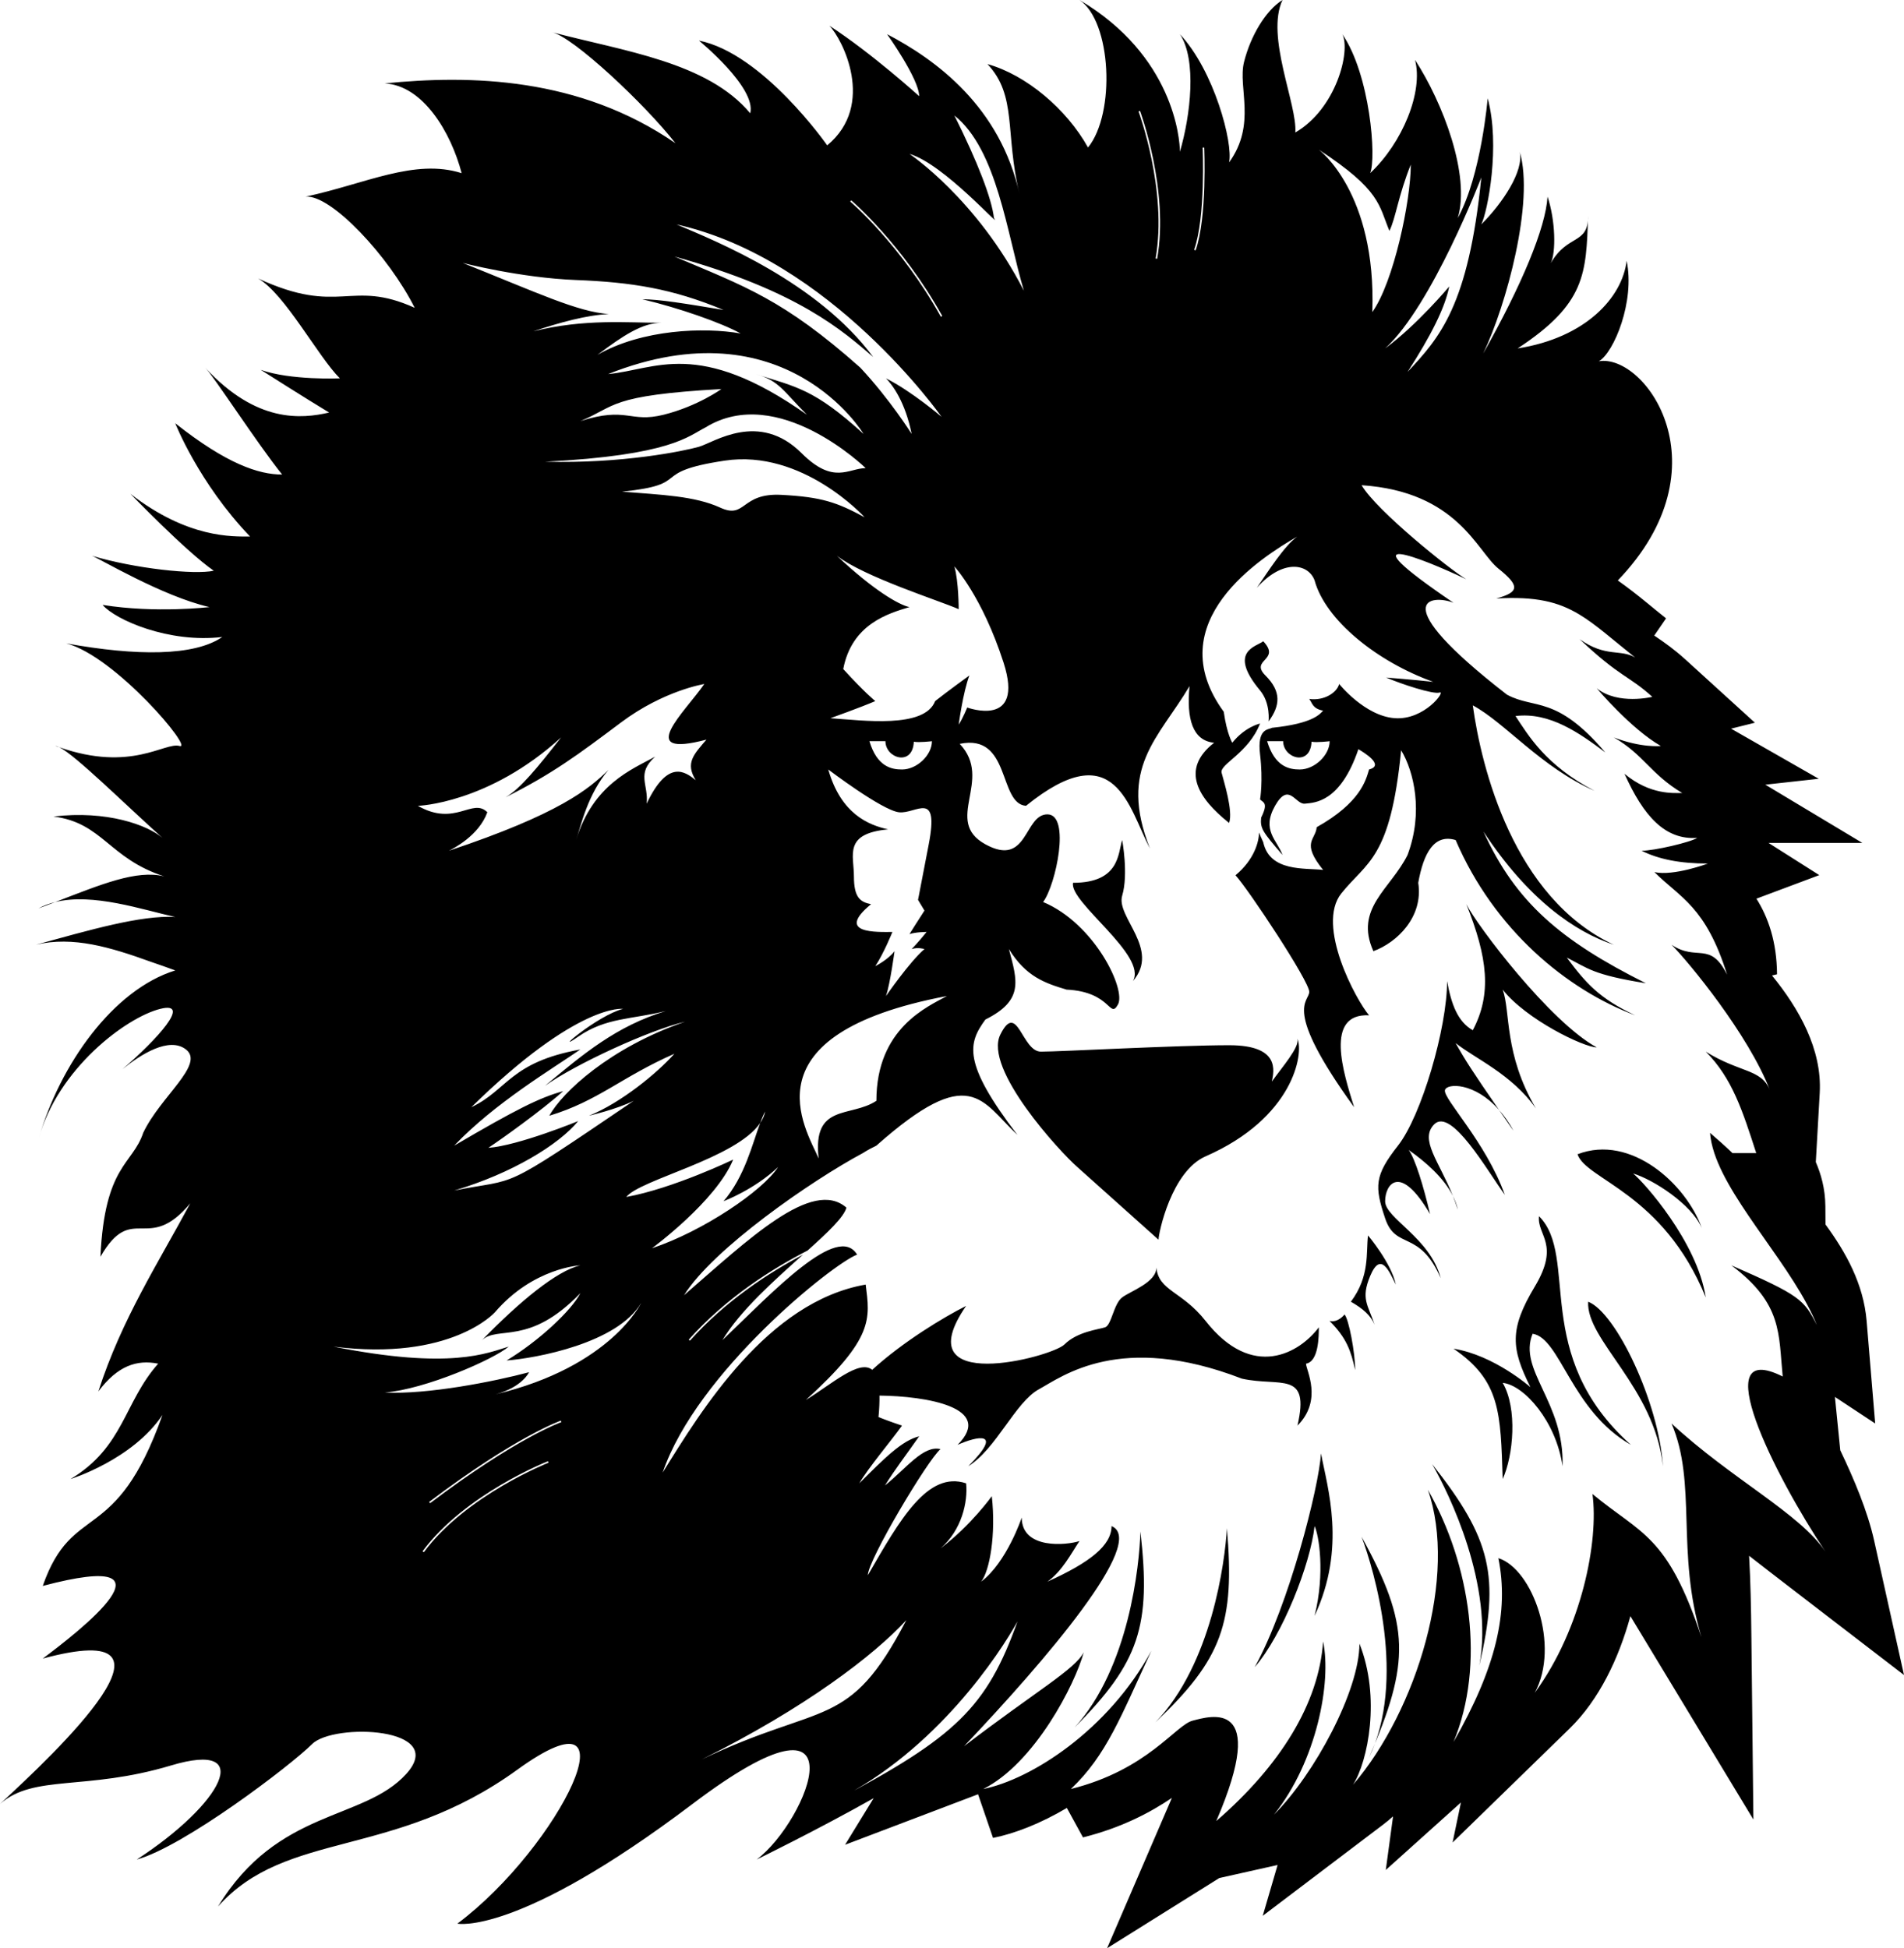 <?xml version="1.0" encoding="utf-8"?>
<!-- Generator: Adobe Illustrator 17.0.0, SVG Export Plug-In . SVG Version: 6.00 Build 0)  -->
<!DOCTYPE svg PUBLIC "-//W3C//DTD SVG 1.1//EN" "http://www.w3.org/Graphics/SVG/1.1/DTD/svg11.dtd">
<svg version="1.1" id="Layer_1" xmlns="http://www.w3.org/2000/svg" xmlns:xlink="http://www.w3.org/1999/xlink" x="0px" y="0px"
	 width="211.079px" height="216px" viewBox="0 0 211.079 216" enable-background="new 0 0 211.079 216" xml:space="preserve">
<path d="M119.13,191.531c7.167-7.226,8.498-11.23,7.297-21.736C126.317,173.575,125.17,184.884,119.13,191.531z M128.091,190.957
	c7.378-7.018,8.825-10.984,7.927-21.52C135.797,173.212,134.323,184.486,128.091,190.957z M6.573,82.848
	C6.407,82.767,6.26,82.71,6.158,82.71C6.301,82.763,6.433,82.799,6.573,82.848z M147.391,146.452c1.9,1.892,2.369,3.315,2.846,5.448
	c0-1.895-0.71-5.686-1.184-6.161C149.052,145.74,148.34,146.686,147.391,146.452z M140.999,119.912
	c0.233-1.184,0.946-4.028-4.74-4.028c-5.692,0-18.723,0.713-20.859,0.713c-2.13,0-2.605-5.689-4.499-1.9
	c-1.9,3.794,6.635,13.037,8.53,14.69l9.004,8.06c0-0.715,1.423-7.581,5.217-9.242c9.719-4.256,10.901-11.375,10.186-13.034
	C144.073,116.123,142.181,118.254,140.999,119.912z M139.1,184.84c3.081-3.556,6.163-11.375,6.635-15.639
	c0.472,0.946,1.187,5.21,0,9.95c3.556-7.581,1.42-14.219,0.713-18.008C146.207,164.932,142.894,177.966,139.1,184.84z
	 M152.383,146.866c-0.703-2.177-1.555-2.829-0.487-5.389c1.184-2.843,2.135-0.472,2.843,0.946c-0.474-2.369-3.077-5.448-3.077-5.448
	c-0.241,1.895,0.233,4.502-1.902,7.348C151.099,145.085,151.967,145.852,152.383,146.866z M125.594,108.778
	c3.079-3.553-1.897-7.109-1.187-9.478c0.71-2.371,0-6.163,0-6.163c-0.474,1.423-0.233,4.74-5.448,4.74
	C118.484,100.01,127.253,105.935,125.594,108.778z M140.635,79.984c1.31-1.779,1.425-3.318-0.351-5.094
	c-1.777-1.782,1.777-1.659-0.241-3.794c-0.707,0.592-4,1.072-0.351,5.453C140.876,77.972,140.635,79.984,140.635,79.984z
	 M170.614,134.841c-0.233,2.133,2.372,3.081-0.472,7.817c-2.846,4.74-2.605,6.873-0.477,11.139c0,0-4.023-3.553-8.527-4.266
	c5.215,3.553,5.215,7.109,5.451,14.452c1.185-2.605,1.661-7.815,0-10.663c2.369,0.241,5.922,4.268,6.635,9.24
	c0.236-7.104-4.974-10.66-3.318-14.685c3.079,0.469,4.264,8.53,10.901,12.319C169.665,150.244,175.12,139.341,170.614,134.841z
	 M164.001,184.658c2.292-9.925,1.318-14.034-5.232-22.33C160.66,165.602,165.639,175.82,164.001,184.658z M176.064,144.322
	c-0.236,4.264,7.348,9.476,8.296,18.239C183.886,155.456,179.146,145.507,176.064,144.322z M153.557,133.18
	c0-1.89,1.659-4.261,4.977,1.423c-0.715-3.077-1.661-6.161-2.369-7.107c1.896,1.33,3.923,3.115,4.908,5.107
	c-1.518-3.834-3.749-6.266-2.07-7.952c1.9-1.892,5.925,5.217,7.825,7.822c-2.136-5.922-6.874-10.665-6.638-11.612
	c0.196-0.785,3.314-0.871,5.999,2.207c-2.937-4.257-3.794-5.587-4.815-7.422c2.14,1.714,6.209,3.433,8.9,7.245
	c-3.566-6.022-2.799-10.734-3.685-13.17c2.607,3.318,9.004,6.402,10.427,6.402c-5.215-2.846-13.273-13.506-14.457-15.875
	c2.369,5.922,2.843,9.95,0.715,13.975c-1.661-0.946-2.372-2.84-2.848-5.445c0,5.207-2.841,14.926-5.446,18.241
	c-2.61,3.323-2.61,4.507-1.423,8.058c1.182,3.556,3.787,1.187,6.161,6.632C158.533,137.21,153.557,135.077,153.557,133.18z
	 M151.742,194.923c4.62-10.605,4.595-14.745-0.793-24.538C152.365,174.16,155.951,186.315,151.742,194.923z M211.079,185.712
	l-3.303-14.87c-0.743-3.342-2.24-6.857-3.763-10.05l-0.592-5.915l4.461,2.944l-0.945-11.352c-0.341-4.106-2.284-7.595-4.562-10.713
	l-0.013-2.006c-0.014-1.995-0.506-3.619-1.06-4.911l0.434-7.665c0.272-4.833-2.304-9.36-5.291-13.02l0.558-0.134
	c-0.028-3.609-0.977-6.31-2.284-8.383l6.969-2.611l-5.626-3.569h10.403l-10.759-6.459l5.92-0.655l-9.717-5.556l2.64-0.659
	l-7.648-6.961c-1.316-1.197-2.341-1.9-3.245-2.521c-0.089-0.06-0.177-0.12-0.265-0.181l1.31-1.906
	c-0.724-0.576-1.382-1.116-1.992-1.619c-1.175-0.966-2.254-1.804-3.357-2.585c12.096-12.595,3.054-25.164-2.099-24.302
	c1.656-0.951,4.023-6.638,3.077-11.14c-0.472,4.03-4.502,8.532-12.081,9.716c7.578-4.976,7.578-8.291,7.814-14.693
	c0,3.245-2.265,1.967-4.138,5.237c0.58-1.213,0.524-4.704-0.362-7.37c-0.218,3.485-2.853,9.782-7.134,17.394
	c2.562-5.336,5.69-16.845,4.05-22.371c0.477,2.133-1.892,5.687-4.261,8.055c0.707-1.42,2.133-8.766,0.707-13.98
	c0,0-0.707,8.53-3.315,13.273c1.42-4.743-1.659-12.798-4.74-17.536c0.946,3.553-1.423,9.24-4.976,12.56
	c0.715-1.659,0-10.904-3.079-15.406c0.944,1.897-0.71,8.294-5.215,10.899c0.236-3.077-3.318-10.663-1.42-14.693
	c-1.897,1.187-3.553,4.03-4.266,6.879c-0.71,2.838,1.421,6.869-1.656,11.135c0.469-2.133-1.661-10.188-5.453-14.219
	c1.895,2.846,1.182,9.006,0,13.034c0-1.423-0.71-10.665-11.135-16.829c3.553,2.372,4.025,12.565,0.949,16.357
	c-2.374-4.269-6.876-8.06-11.145-9.248c3.32,3.556,1.9,7.584,3.556,14.46c-2.13-9.719-9.242-14.929-14.685-17.775
	c0,0,3.553,4.976,3.553,6.871c0,0-5.22-4.738-9.958-7.817c1.42,1.423,5.215,8.768-0.236,13.27c0,0-7.107-10.191-14.219-11.614
	c0,0,6.399,5.212,5.686,8.06c-4.738-5.686-13.98-6.873-22.038-9.009c2.369,0.474,10.427,8.06,13.744,12.324
	c-10.66-7.342-22.745-7.581-32.224-6.629c4.266,0.233,7.343,5.445,8.527,9.952c-5.207-1.659-10.663,1.182-17.293,2.605
	c2.841-0.236,9.237,6.632,12.086,12.324c-7.175-3.242-8.271,0.955-17.363-3.257c2.976,1.71,6.636,8.651,9.067,11.079
	c0,0-5.451,0.236-8.771-0.946c0,0,5.215,3.315,7.584,4.735c-3.084,0.71-8.058,1.187-13.744-4.976
	c0.954,0.946,5.686,8.294,8.532,11.85c-2.61,0-6.163-1.187-11.85-5.686c0,0,2.607,6.632,8.294,12.557
	c-1.895,0-6.871,0.238-13.268-4.738c0,0,6.161,6.397,9.245,8.532c-2.138,0.472-8.773-0.241-13.511-1.661
	c0.713,0.236,7.822,4.505,13.034,5.691c0,0-5.927,0.708-11.85-0.241c1.42,1.656,7.343,4.266,13.273,3.556
	c-3.084,2.131-9.483,2.131-17.298,0.71c5.445,1.42,14.214,11.847,12.557,11.375c-1.633-0.466-5.331,2.943-13.332,0.139
	C8.36,83.722,13.674,89,18.01,92.898c-1.659-1.423-6.163-3.079-12.086-2.369c5.468,0.686,6.131,4.652,12.293,6.639
	c-3.097-0.771-7.043,0.905-12.097,2.845c4.166-1.038,9.619,0.832,13.308,1.655c-3.826-0.224-9.579,1.473-15.427,3.068
	c4.103-0.964,8.226,0.276,12.722,1.9c0.888,0.296,1.789,0.625,2.705,0.956c-6.871,2.128-12.793,10.422-15.162,18.718
	c2.133-7.819,9.716-13.511,13.506-14.457c3.542-0.885-0.368,3.405-4.183,6.678c2.024-1.633,5.159-3.626,7.027-2.176
	c2.13,1.659-2.843,5.217-4.741,9.245c-1.19,3.556-4.266,3.556-4.743,13.739c3.553-6.161,5.22-0.238,9.958-5.922
	c-3.553,6.635-7.583,12.796-10.188,20.851c2.133-2.841,4.261-3.553,6.635-3.076c-3.794,4.263-3.794,9.235-9.716,12.791
	c0,0,6.866-2.131,10.191-7.109c-5.217,14.695-9.958,9.481-13.273,18.959c16.113-4.264,3.792,5.215,0,8.055
	c17.536-4.738,1.42,10.432-4.738,16.116c3.789-3.315,9.478-1.423,18.957-4.264c9.476-2.843,5.689,4.264-3.794,10.427
	c5.215-1.423,17.064-10.427,19.433-12.798c2.369-2.371,15.167-1.895,10.429,3.32c-4.74,5.212-14.219,3.792-20.856,14.69
	c7.583-8.53,19.431-5.212,33.173-15.165c13.747-9.955,4.743,8.53-6.635,17.062c0,0,6.635,1.423,26.069-13.273
	c19.433-14.693,12.798,1.897,7.112,6.163c0,0,6.698-3.267,12.961-6.797l-3.166,5.163l14.744-5.599l1.659,4.839
	c2.434-0.486,5.276-1.604,8.186-3.323l1.788,3.265c4.285-1.07,7.495-2.78,9.852-4.377c-0.05,0.122-0.103,0.245-0.157,0.37
	L122.734,216l12.438-7.781l6.463-1.446l-1.647,5.635l13.355-10.12c0.37-0.281,0.734-0.582,1.092-0.905l-0.805,5.944l8.33-7.487
	l-0.925,4.44l12.969-12.633c3.291-3.206,5.461-7.797,6.743-12.466c0.499,0.821,1.059,1.748,1.695,2.806l11.941,19.745l-0.223-20.27
	c-0.035-3.201-0.092-6.168-0.255-8.972c1.455,1.138,3.107,2.41,5.095,3.939L211.079,185.712z M164.22,19.674
	c-1.421,14.219-4.623,17.772-8.179,21.564c2.607-4.03,4.148-7.109,4.623-9.478c0,0-3.554,4.261-7.107,6.871
	C158.769,33.893,164.22,19.674,164.22,19.674z M154.031,25.599c0.708-1.423,0.948-3.794,2.369-7.35
	c0,4.03-1.897,13.037-4.266,16.352c0.477-13.27-5.927-18.008-5.927-18.008C153.08,21.095,152.847,22.753,154.031,25.599z
	 M133.324,16.361l0.174-0.008c0.004,0.077,0.345,7.733-0.951,11.406l-0.164-0.058C133.667,24.06,133.327,16.438,133.324,16.361z
	 M126.384,12.296c0.032,0.087,3.239,8.815,1.9,16.395l-0.172-0.03c1.331-7.534-1.86-16.217-1.893-16.304L126.384,12.296z
	 M110.191,24.176c-0.241-2.135-1.782-6.163-4.387-11.375c4.741,3.792,5.807,13.032,7.704,19.431
	c-5.22-10.191-12.683-15.167-12.683-15.167C104.657,18.161,111.255,25.692,110.191,24.176z M103.671,77.731
	c-1.185,3.082-8.055,2.135-11.611,1.897c0,0,3.318-1.184,4.976-1.897c0,0-1.184-0.946-3.553-3.553
	c0.946-4.977,4.974-6.161,7.343-6.869c-1.18-0.241-4.025-1.9-8.05-5.691c3.077,2.369,11.368,4.976,13.506,5.922
	c0,0,0-3.079-0.477-4.738c0,0,3.079,3.32,5.451,10.665c2.369,7.345-4.03,4.976-4.03,4.976s-0.474,1.184-0.944,1.897
	c0,0,0.469-3.556,1.184-5.451C107.465,74.89,104.856,76.785,103.671,77.731z M90.758,128.442
	c-1.425-3.315-8.294-13.744,14.216-18.01c-2.13,1.184-7.817,3.553-7.817,11.614C94.316,123.943,90.047,122.279,90.758,128.442z
	 M89.455,45.981c-12.088-8.535-16.826-4.976-22.041-4.507c19.672-7.82,28.322,6.638,28.322,6.638
	c-5.456-4.979-7.466-5.215-11.97-6.638C86.371,42.187,86.848,43.374,89.455,45.981z M79.977,43.133c0,0-2.61,1.895-6.399,2.848
	c-3.792,0.946-4.03-0.954-9.24,0.708C68.363,45.028,67.414,43.843,79.977,43.133z M78.2,47.396
	c8.055-4.974,17.772,4.507,17.772,4.507c-1.897,0-3.556,1.892-7.109-1.661c-4.728-4.718-9.719-1.184-11.375-0.708
	c-1.656,0.472-8.532,1.892-17.062,1.656C74.406,50.481,76.303,48.35,78.2,47.396z M80.333,51.073
	c8.648-1.307,15.519,6.276,15.519,6.276c-3.077-1.656-4.738-2.248-9.24-2.484s-3.912,2.725-6.756,1.421
	c-2.841-1.303-6.517-1.421-10.901-1.777C77.016,53.683,71.685,52.373,80.333,51.073z M99.646,90.055
	c1.892,0.236,4.497-2.605,3.315,3.556c-1.187,6.161-1.187,6.161-1.187,6.161l0.713,1.185c-0.477,0.713-1.661,2.607-1.661,2.607
	c0.713-0.236,1.897-0.236,1.897-0.236c-0.948,1.182-1.656,1.897-1.656,1.897c0.708-0.236,1.42,0,1.42,0
	c-1.661,1.418-4.264,5.207-4.264,5.207c0.474-1.418,0.946-4.974,0.946-4.974c-0.713,0.951-2.133,1.659-2.133,1.659
	c0.946-1.423,1.897-3.789,1.897-3.789c-1.656,0-6.399,0.236-2.369-3.079c-1.187-0.239-1.897-0.715-1.897-3.084
	s-1.184-4.74,3.789-5.212c-2.128-0.477-5.21-1.661-6.633-6.638C91.824,85.314,97.749,89.819,99.646,90.055z M96.384,82.177
	c1.302,0,1.777,0,1.777,0c0,1.907,3.024,2.838,3.147,0.058c0.592,0.115,2.008-0.058,2.008-0.058c0,1.539-1.661,3.137-3.318,3.137
	C98.828,85.314,97.237,85.016,96.384,82.177z M94.372,22.213c0.056,0.047,5.647,4.833,10.085,12.82l-0.152,0.085
	c-4.422-7.958-9.99-12.725-10.046-12.772L94.372,22.213z M96.8,39.58c-6.158-8.294-17.298-12.796-21.797-14.696
	c17.057,3.792,29.378,21.328,29.378,21.328s-3.315-2.838-6.158-4.261c0.71,0.708,2.131,2.607,2.843,6.161
	c0,0-2.369-3.792-5.689-7.348c-8.53-7.583-12.796-9.004-20.615-12.326C88.504,32.232,93.483,36.734,96.8,39.58z M63.861,31.045
	c6.158,0.241,10.665,0.951,16.351,3.32c-4.263-0.71-7.112-1.184-9.004-1.184c4.03,0.948,8.768,2.607,10.901,3.792
	c-4.03-0.71-10.901-0.474-15.88,2.372c2.846-2.136,4.979-3.556,7.109-3.556c-3.792,0-8.53-0.472-14.216,0.946
	c2.974-0.992,5.941-1.808,8.362-1.911c-3.506-0.271-7.808-2.321-16.181-5.67C51.303,29.153,57.698,30.809,63.861,31.045z
	 M62.205,81.758c-2.607,3.323-4.507,5.692-6.163,6.638c5.215-2.607,8.055-4.735,12.798-8.291c4.738-3.556,9.24-4.268,9.24-4.268
	c-2.13,3.082-7.82,8.294,0.238,6.163c-1.423,1.661-2.369,2.607-1.187,4.5c-1.182-0.946-3.082-2.369-5.445,2.607
	c0.233-2.13-1.19-3.318,0.944-5.212c-2.61,1.42-6.871,3.082-8.768,9.242c0.567-1.696,1.288-5.044,3.588-7.775
	c-2.166,2.12-5.435,4.874-17.687,8.962c0.472-0.241,3.318-1.659,4.264-4.269c-1.659-1.659-3.553,1.659-7.699-0.71
	C46.327,89.345,54.144,89.106,62.205,81.758z M74.762,116.831c-1.892,2.133-5.922,5.448-9.476,6.873c0,0,3.076-0.713,4.974-1.659
	c-15.197,10.321-12.532,8.477-19.905,9.95c6.394-1.892,11.611-5.092,13.742-7.699c0,0-6.633,2.723-9.953,2.964
	c1.425-0.949,5.922-4.148,8.291-6.284c-2.602,0.713-5.207,2.015-12.081,6.043c4.502-4.74,10.901-8.527,13.983-10.663
	c-7.825,1.42-8.06,4.504-12.088,6.402c11.847-11.614,16.826-10.904,16.826-10.904c-2.846,0.715-8.055,5.215-4.979,3.084
	c3.082-2.138,5.922-1.9,9.717-2.846c-5.451,1.659-9.125,4.738-13.388,8.291c3.318-2.369,11.493-6.161,15.524-7.107
	c-8.294,2.846-13.624,7.819-15.049,10.427C66.353,122.046,68.84,119.438,74.762,116.831z M46.99,172.093l-0.141-0.104
	c4.701-6.347,13.809-9.946,13.9-9.981l0.063,0.162C60.722,162.207,51.66,165.789,46.99,172.093z M47.68,166.661l-0.105-0.139
	c9.615-7.272,14.554-8.999,14.603-9.016l0.057,0.166C62.185,157.688,57.268,159.41,47.68,166.661z M54.966,154.58
	c-0.222,0.06-0.454,0.117-0.702,0.166C54.513,154.697,54.744,154.64,54.966,154.58c2.961-0.801,3.685-2.441,3.685-2.441
	c-3.9,1.039-11.257,2.492-15.998,2.251c4.499-0.354,12.083-3.674,13.742-5.092c-2.369,0.707-6.399,2.602-19.431,0
	c13.032,1.656,17.893-3.792,17.893-3.792c4.266-4.979,9.481-5.215,9.481-5.215c-2.61,0.592-6.755,4.03-10.904,8.294
	c1.779-1.659,5.217,0.713,10.904-5.215c-0.951,1.897-4.622,5.33-8.176,7.466c3.194-0.236,12.322-1.897,14.926-6.399
	C71.088,144.437,67.77,151.519,54.966,154.58z M69.432,132.711c1.501-1.935,12.152-4.254,14.841-8.2
	c0.179-0.476,0.361-0.92,0.56-1.278c-0.089,0.444-0.282,0.87-0.56,1.278c-0.885,2.352-1.696,5.914-4.06,8.669
	c0,0,3.438-1.297,6.043-3.792c-1.656,2.608-8.291,7.109-13.978,9.007c0,0,7.107-5.215,9.001-9.83
	C81.279,128.565,74.646,131.76,69.432,132.711z M77.788,195.073c-0.535,0.266-1.069,0.532-1.62,0.796
	C76.719,195.604,77.253,195.338,77.788,195.073c11.438-5.681,19.122-11.559,22.686-15.447
	C94.085,191.941,91.283,188.607,77.788,195.073z M92.66,199.606c11.172-5.538,18.229-16.369,20.136-19.832
	C109.403,189.297,105.909,192.607,92.66,199.606z M188.627,181.522c-3.794-11.375-6.635-11.375-12.086-15.88
	c0.713,5.215-1.187,14.931-6.399,22.041c2.843-5.212-0.236-13.745-4.03-14.929c1.184,5.922-0.233,12.086-4.974,20.382
	c3.553-8.535,1.895-19.672-2.843-27.966c3.318,9.476-1.185,24.412-8.294,32.706c1.661-2.61,3.079-9.717,0.708-15.644
	c0,5.212-4.974,14.457-9.476,18.959c4.738-5.925,6.399-14.693,5.448-19.197c-0.474,6.873-4.736,13.747-11.845,19.908
	c5.922-13.742-0.715-11.611-2.607-11.135c-1.892,0.469-4.976,5.448-13.511,7.581c3.965-3.753,5.541-8.059,8.93-15.333
	c-4.784,8.81-13.327,14.268-18.646,15.333c5.689-2.843,10.193-11.611,11.142-15.165c-0.948,1.892-5.212,4.261-13.27,10.422
	c9.004-9.476,20.38-22.748,16.352-24.404c0,2.13-2.371,4.023-7.109,6.161c1.654-1.184,2.602-3.084,3.556-4.504
	c-1.425,0.474-6.402,0.951-6.402-2.605c0,0-1.659,4.971-4.504,7.109c0.948-1.184,1.661-5.215,1.184-9.478
	c0,0-2.304,3.237-5.685,5.789c2.355-2.031,3.047-5.155,2.839-7.215c-4.261-1.423-7.343,4.03-10.896,10.188
	c0-1.654,6.635-12.793,8.055-13.98c-1.895-0.472-3.789,2.135-6.158,4.03c1.185-1.895,2.133-3.082,3.794-5.453
	c-1.902,0.477-3.794,2.371-6.638,5.215c0.946-1.656,3.553-4.738,4.735-6.399c0,0-1.421-0.469-2.608-0.946
	c0.095-0.944,0.119-1.708,0.108-2.382c5.149,0.051,12.813,1.314,8.66,5.463c2.131-0.951,5.217-1.659,1.185,2.366
	c3.084-1.895,5.22-7.104,7.822-8.525c2.605-1.42,9.009-6.397,22.51-1.184c4.271,0.946,7.589-0.951,6.163,5.207
	c2.843-2.836,0.949-6.158,0.949-6.866c1.42-0.239,1.42-3.082,1.42-4.03c-2.133,2.843-7.343,5.922-12.555-0.71
	c-2.61-3.32-5.217-3.32-5.453-5.925c0,1.659-2.846,2.605-3.792,3.317c-0.949,0.713-1.182,3.082-1.895,3.318
	s-3.082,0.477-4.502,1.897c-1.42,1.423-17.772,5.687-10.906-4.269c-2.5,1.252-7.017,3.985-10.411,7.084
	c-1.427-1.197-4.496,1.599-7.361,3.348c7.589-6.878,7.112-9.009,6.64-12.801c-10.901,1.9-18.249,13.983-22.51,20.851
	c3.787-11.135,18.954-23.22,21.559-24.171c-2.13-3.553-9.242,4.03-14.929,9.483c1.984-3.304,5.805-6.68,8.923-9.473
	c-3.823,2.021-8.589,5.128-12.527,9.531l-0.131-0.117c4.162-4.653,9.245-7.864,13.175-9.879c2.233-2.008,4.012-3.683,4.304-4.752
	c-3.789-3.32-10.896,3.553-18.005,9.712c3.237-5.177,14.138-12.715,19.817-15.757c0.56-0.356,1.066-0.617,1.508-0.831
	c10.424-9.242,11.609-4.974,15.639-1.184c-6.163-8.058-5.453-10.188-3.553-12.796c4.266-2.131,3.553-4.261,2.605-7.815
	c1.897,3.079,4.03,3.789,6.399,4.497c4.979,0.241,4.743,3.318,5.687,1.661c0.949-1.661-2.61-9.004-8.291-11.373
	c1.42-1.897,3.076-9.719,0.474-9.719c-2.607,0-2.135,5.927-6.873,3.32c-4.743-2.605,0.949-7.112-2.846-11.137
	c5.687-1.185,4.264,6.632,7.348,6.871c9.952-8.055,11.373,0.239,13.742,4.738c-3.553-9.001,0.949-12.201,4.387-18.01
	c-0.356,3.674,0.356,6.045,2.725,6.279c-3.792,2.964-1.777,6.164,1.661,8.891c0.469-1.305-0.592-4.62-0.831-5.566
	c-0.238-0.956,2.961-2.138,4.264-5.456c0,0-1.661,0.356-3.079,2.13c0,0-0.595-0.946-0.946-3.433
	c-7.269-9.951,4.23-17.152,8.14-19.426c-1.43,1.053-3.131,3.724-4.47,5.679c2.846-3.197,5.686-2.725,6.399-0.823
	c1.187,4.376,6.876,9.001,13.152,11.252c-2.131-0.236-5.215-0.477-5.215-0.477c1.659,0.713,5.215,1.897,5.925,1.661
	c0.713-0.236-1.656,3.082-4.974,2.843c-3.323-0.238-6.163-3.792-6.163-3.792c-0.236,0.948-1.661,1.895-3.318,1.661
	c0.356,0.474,0.356,1.067,1.539,1.3c-0.352,0.356-1.067,1.423-5.682,1.9c-0.364,0.236-1.664,0-1.307,2.964
	c0.351,2.961,0,4.976,0,4.976c0.351,0.354,0.944,0.354,0.12,2.013c-0.12,1.182,0.12,1.541,2.369,4.146
	c-0.592-1.659-2.369-2.728-0.831-5.451c1.543-2.723,2.251-0.115,3.315-0.238c1.069-0.115,3.915-0.115,5.927-6.04
	c0.592,0.354,2.964,1.777,1.185,2.248c-0.356,1.185-0.949,3.676-5.807,6.399c-0.115,1.423-1.777,1.661,0.71,4.738
	c-2.015-0.233-5.922,0.241-6.638-3.076c-0.231-0.477-0.469-1.069-0.469-1.069c0,0.951-0.474,2.966-2.607,4.738
	c1.423,1.543,8.176,11.734,8.176,12.919c0,1.182-3.082,1.654,4.976,12.796c-1.184-3.794-3.32-10.429,1.659-10.188
	c-1.425-1.661-5.922-9.953-3.082-13.511c2.846-3.553,5.453-3.787,6.635-15.877c1.425,2.371,2.487,6.873,0.71,11.614
	c-1.892,3.792-5.922,5.922-3.787,10.663c2.602-0.948,5.563-3.789,4.974-7.581c0.59-3.317,1.774-5.453,4.146-4.74
	c4.269,9.95,12.322,16.585,19.902,19.433c-4.023-1.902-5.448-3.556-7.581-6.399c2.369,1.187,2.846,1.892,8.768,2.843
	c-9.478-4.74-14.454-9.004-18.008-16.823c4.979,7.581,10.189,11.137,14.455,12.557c-11.137-5.215-14.69-19.667-15.636-26.543
	c3.553,1.9,7.581,6.876,13.503,9.478c-5.451-2.841-7.343-6.158-8.768-8.294c3.792-0.472,7.112,1.9,9.952,4.03
	c-5.451-6.399-7.82-4.738-10.898-6.399c-13.747-10.665-8.294-11.134-5.925-10.188c-12.557-8.532-3.553-4.979,1.42-2.607
	c-1.656-0.946-9.948-7.581-11.609-10.429c10.663,0.713,12.793,7.348,15.162,9.242c2.369,1.9,2.369,2.61-0.233,3.318
	c4.407-0.25,6.877,0.375,9.185,1.759c0.004-0.003,0.009-0.007,0.013-0.01l-0.008,0.013c1.864,1.118,3.623,2.73,6.211,4.786
	c-1.631-0.977-3.261,0.028-6.16-2.041c4.502,4.261,5.451,4.028,8.056,6.397c0,0-3.792,0.946-6.161-0.949
	c0,0,3.792,4.502,7.109,6.399c0,0-2.133,0.236-5.215-0.951c3.318,1.902,4.03,4.03,7.584,6.163c-0.946,0-3.553,0.238-6.399-2.133
	c2.133,4.74,4.507,7.348,8.06,7.109c-0.713,0.477-4.743,1.425-6.163,1.425c1.895,0.948,4.266,1.42,7.345,1.42
	c0,0-3.789,1.42-5.925,0.949c2.846,2.841,5.689,3.789,8.058,11.37c-1.895-3.789-3.315-1.42-6.163-3.315
	c1.9,1.895,8.532,9.95,10.904,16.113c-0.946-2.369-3.318-1.897-7.109-4.263c2.943,2.946,4.083,6.57,5.599,11.252h-2.63
	c-0.803-0.77-1.649-1.523-2.494-2.248c0.058,0.725,0.224,1.473,0.477,2.248c1.922,5.789,8.863,12.803,11.37,19.077
	c-1.423-2.843-1.895-3.32-9.483-6.635c5.694,4.266,5.22,7.583,5.694,12.324c-8.532-4.271-0.951,10.896,4.74,19.426
	c-2.846-4.263-10.434-8.058-17.067-14.216C188.155,164.458,185.781,172.041,188.627,181.522z M147.406,82.177
	c0,1.539-1.661,3.137-3.317,3.137c-1.169,0-2.761-0.299-3.614-3.137c1.303,0,1.777,0,1.777,0c0,1.907,3.024,2.838,3.147,0.058
	C145.991,82.351,147.406,82.177,147.406,82.177z M181.043,130.103c2.212,0.663,6.493,3.395,7.626,6.065
	c-1.719-4.86-7.856-10.478-13.784-8.195c0.944,2.841,9.476,4.264,14.216,15.873C188.155,137.682,182.227,131.049,181.043,130.103z
	 M161.073,132.603c0.193,0.488,0.379,0.99,0.54,1.523C161.517,133.607,161.318,133.101,161.073,132.603z M166.188,123.068
	c0.474,0.689,0.991,1.435,1.585,2.292C167.286,124.427,166.743,123.704,166.188,123.068z M6.12,100.014
	c-0.652,0.163-1.277,0.384-1.854,0.704C4.905,100.482,5.515,100.247,6.12,100.014z"/>
</svg>
